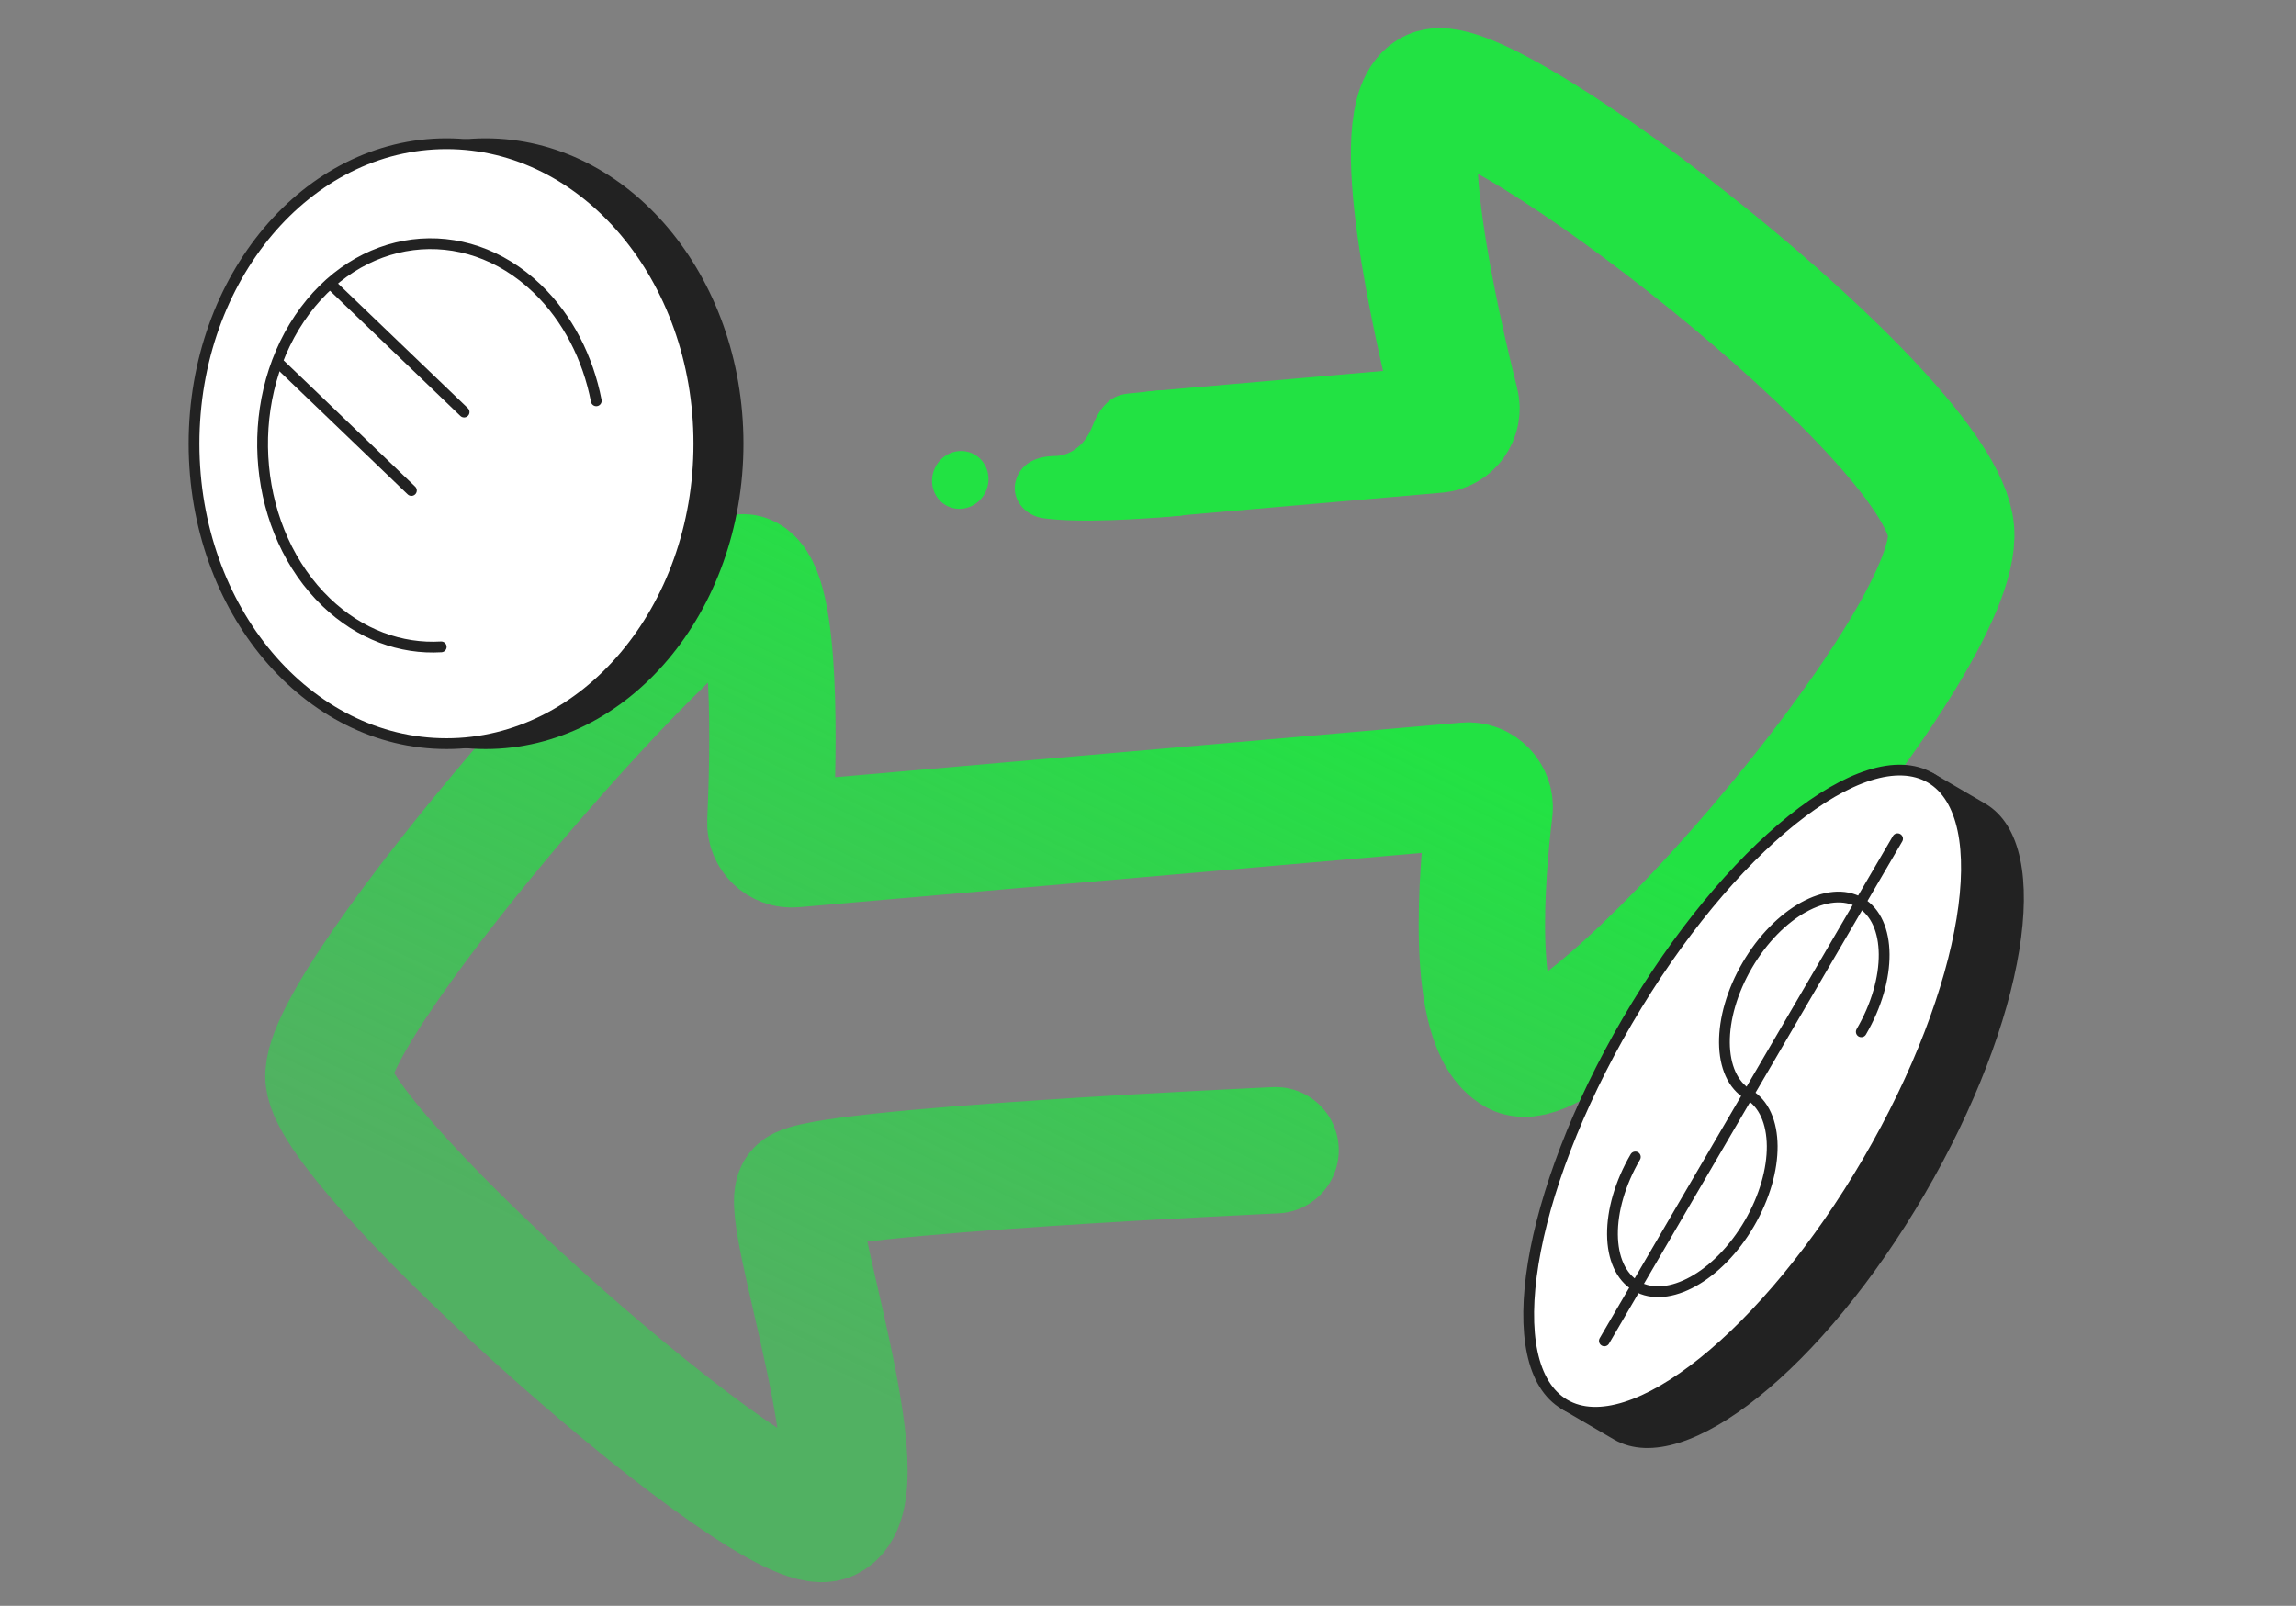 <svg width="639" height="447" viewBox="0 0 639 447" fill="none" xmlns="http://www.w3.org/2000/svg">
<rect x="0" y="0" width="639" height="447" fill="#808080" stroke="none"/>
<path d="M322.075 126.391L399.929 119.604C403.57 119.287 406.061 115.788 405.167 112.244C400.003 91.753 385.988 31.329 398.791 25.751C414.234 19.023 540.209 115.674 543.002 147.721C545.796 179.768 438.913 302.101 422.073 292.806C408.735 285.443 412.436 242.833 414.552 225.43C415.012 221.649 411.883 218.35 408.088 218.681L220.847 235.005C217.27 235.316 214.243 232.383 214.407 228.797C215.219 211.038 216.476 164.392 207.528 160.822C196.457 156.406 89.573 278.739 91.436 300.103C93.298 321.468 214.901 429.263 230.344 422.536C245.787 415.808 217.591 337.54 222.428 331.737C227.266 325.934 354.999 320.18 354.999 320.18" stroke="url(#paint0_linear_468_3229)" stroke-width="35.172" stroke-linecap="round" stroke-linejoin="round"/>
<path d="M290.595 144.281C300.803 145.644 317.648 144.5 327.676 143.626C327.676 143.626 340.047 143.924 338.512 123.068C337.315 106.816 322.109 108.742 322.109 108.742L313.816 109.57C311.132 109.879 309.186 110.887 307.609 112.615C306.052 114.205 304.885 116.404 303.952 118.79C303.082 121.036 301.749 123.069 299.953 124.505C298.16 125.973 295.884 126.985 293.304 126.938C290.736 127.008 288.434 127.537 286.564 128.67C284.699 129.822 283.262 131.587 282.658 133.938C282.054 136.29 282.567 138.642 284.002 140.559C285.423 142.499 287.772 143.959 290.595 144.281Z" fill="#22E243"/>
<path d="M269.262 125.752C265.066 124.744 260.761 127.437 259.647 131.766C258.533 136.095 261.032 140.422 265.228 141.43C269.424 142.437 273.729 139.745 274.843 135.415C275.957 131.086 273.458 126.76 269.262 125.752Z" fill="#22E243"/>
<path d="M135.161 40.001C173.859 40.001 205.414 77.275 205.414 123.501C205.414 169.727 173.859 207.001 135.161 207.001C96.464 207 64.909 169.727 64.909 123.501C64.909 77.275 96.464 40.001 135.161 40.001Z" fill="#222222" stroke="#222222" stroke-width="3"/>
<path d="M124.252 40.001C162.949 40.001 194.504 77.275 194.504 123.501C194.504 169.727 162.949 207.001 124.252 207.001C85.555 207 54 169.727 54 123.501C54 77.275 85.555 40.001 124.252 40.001Z" fill="white" stroke="#222222" stroke-width="3"/>
<path d="M165.945 111.566C163.626 99.677 158.071 88.575 149.474 80.322C129.17 60.828 99.538 64.563 83.343 88.66C67.148 112.756 70.486 148.145 90.79 167.639C100.208 176.682 111.634 180.726 122.795 180.058" stroke="#222222" stroke-width="3" stroke-linecap="round" stroke-linejoin="round"/>
<path d="M92.637 79.626L129.165 114.696" stroke="#222222" stroke-width="3" stroke-linecap="round" stroke-linejoin="round"/>
<path d="M77.967 101.454L114.495 136.524" stroke="#222222" stroke-width="3" stroke-linecap="round" stroke-linejoin="round"/>
<path fill-rule="evenodd" clip-rule="evenodd" d="M449.935 399.395L435.457 390.942L436.456 389.23C425.842 372.277 434.886 330.292 459.534 288.072C484.182 245.854 516.299 217.336 536.28 218.247L537.279 216.535L551.758 224.988C570.224 235.769 562.404 283.595 534.305 331.725C506.207 379.853 468.402 410.176 449.935 399.395Z" fill="#222222" stroke="#222222" stroke-width="3" stroke-linecap="round" stroke-linejoin="round"/>
<path fill-rule="evenodd" clip-rule="evenodd" d="M435.458 390.945C416.992 380.164 424.813 332.336 452.911 284.207C481.01 236.078 518.814 205.756 537.28 216.537C555.747 227.318 547.926 275.144 519.828 323.274C491.729 371.403 453.924 401.726 435.458 390.945Z" fill="white" stroke="#222222" stroke-width="3" stroke-linecap="round" stroke-linejoin="round"/>
<path d="M486.575 304.627C477.82 299.516 477.69 283.406 486.287 268.681C494.885 253.954 508.976 246.15 517.731 251.261C526.486 256.372 526.616 272.48 518.018 287.206" stroke="#222222" stroke-width="3" stroke-linecap="round" stroke-linejoin="round"/>
<path d="M455.129 322.048C446.531 336.775 446.661 352.882 455.417 357.994C464.173 363.106 478.263 355.3 486.86 340.573C495.459 325.845 495.33 309.738 486.575 304.626" stroke="#222222" stroke-width="3" stroke-linecap="round" stroke-linejoin="round"/>
<path d="M528.116 233.472L446.515 373.243" stroke="#222222" stroke-width="3" stroke-linecap="round" stroke-linejoin="round"/>
<defs>
<linearGradient id="paint0_linear_468_3229" x1="315.302" y1="168.171" x2="215.961" y2="375.589" gradientUnits="userSpaceOnUse">
<stop stop-color="#22E243"/>
<stop offset="0.03" stop-color="#22E243" stop-opacity="0.983"/>
<stop offset="0.695" stop-color="#22E243" stop-opacity="0.637"/>
<stop offset="1" stop-color="#22E243" stop-opacity="0.5"/>
</linearGradient>
</defs>
</svg>
